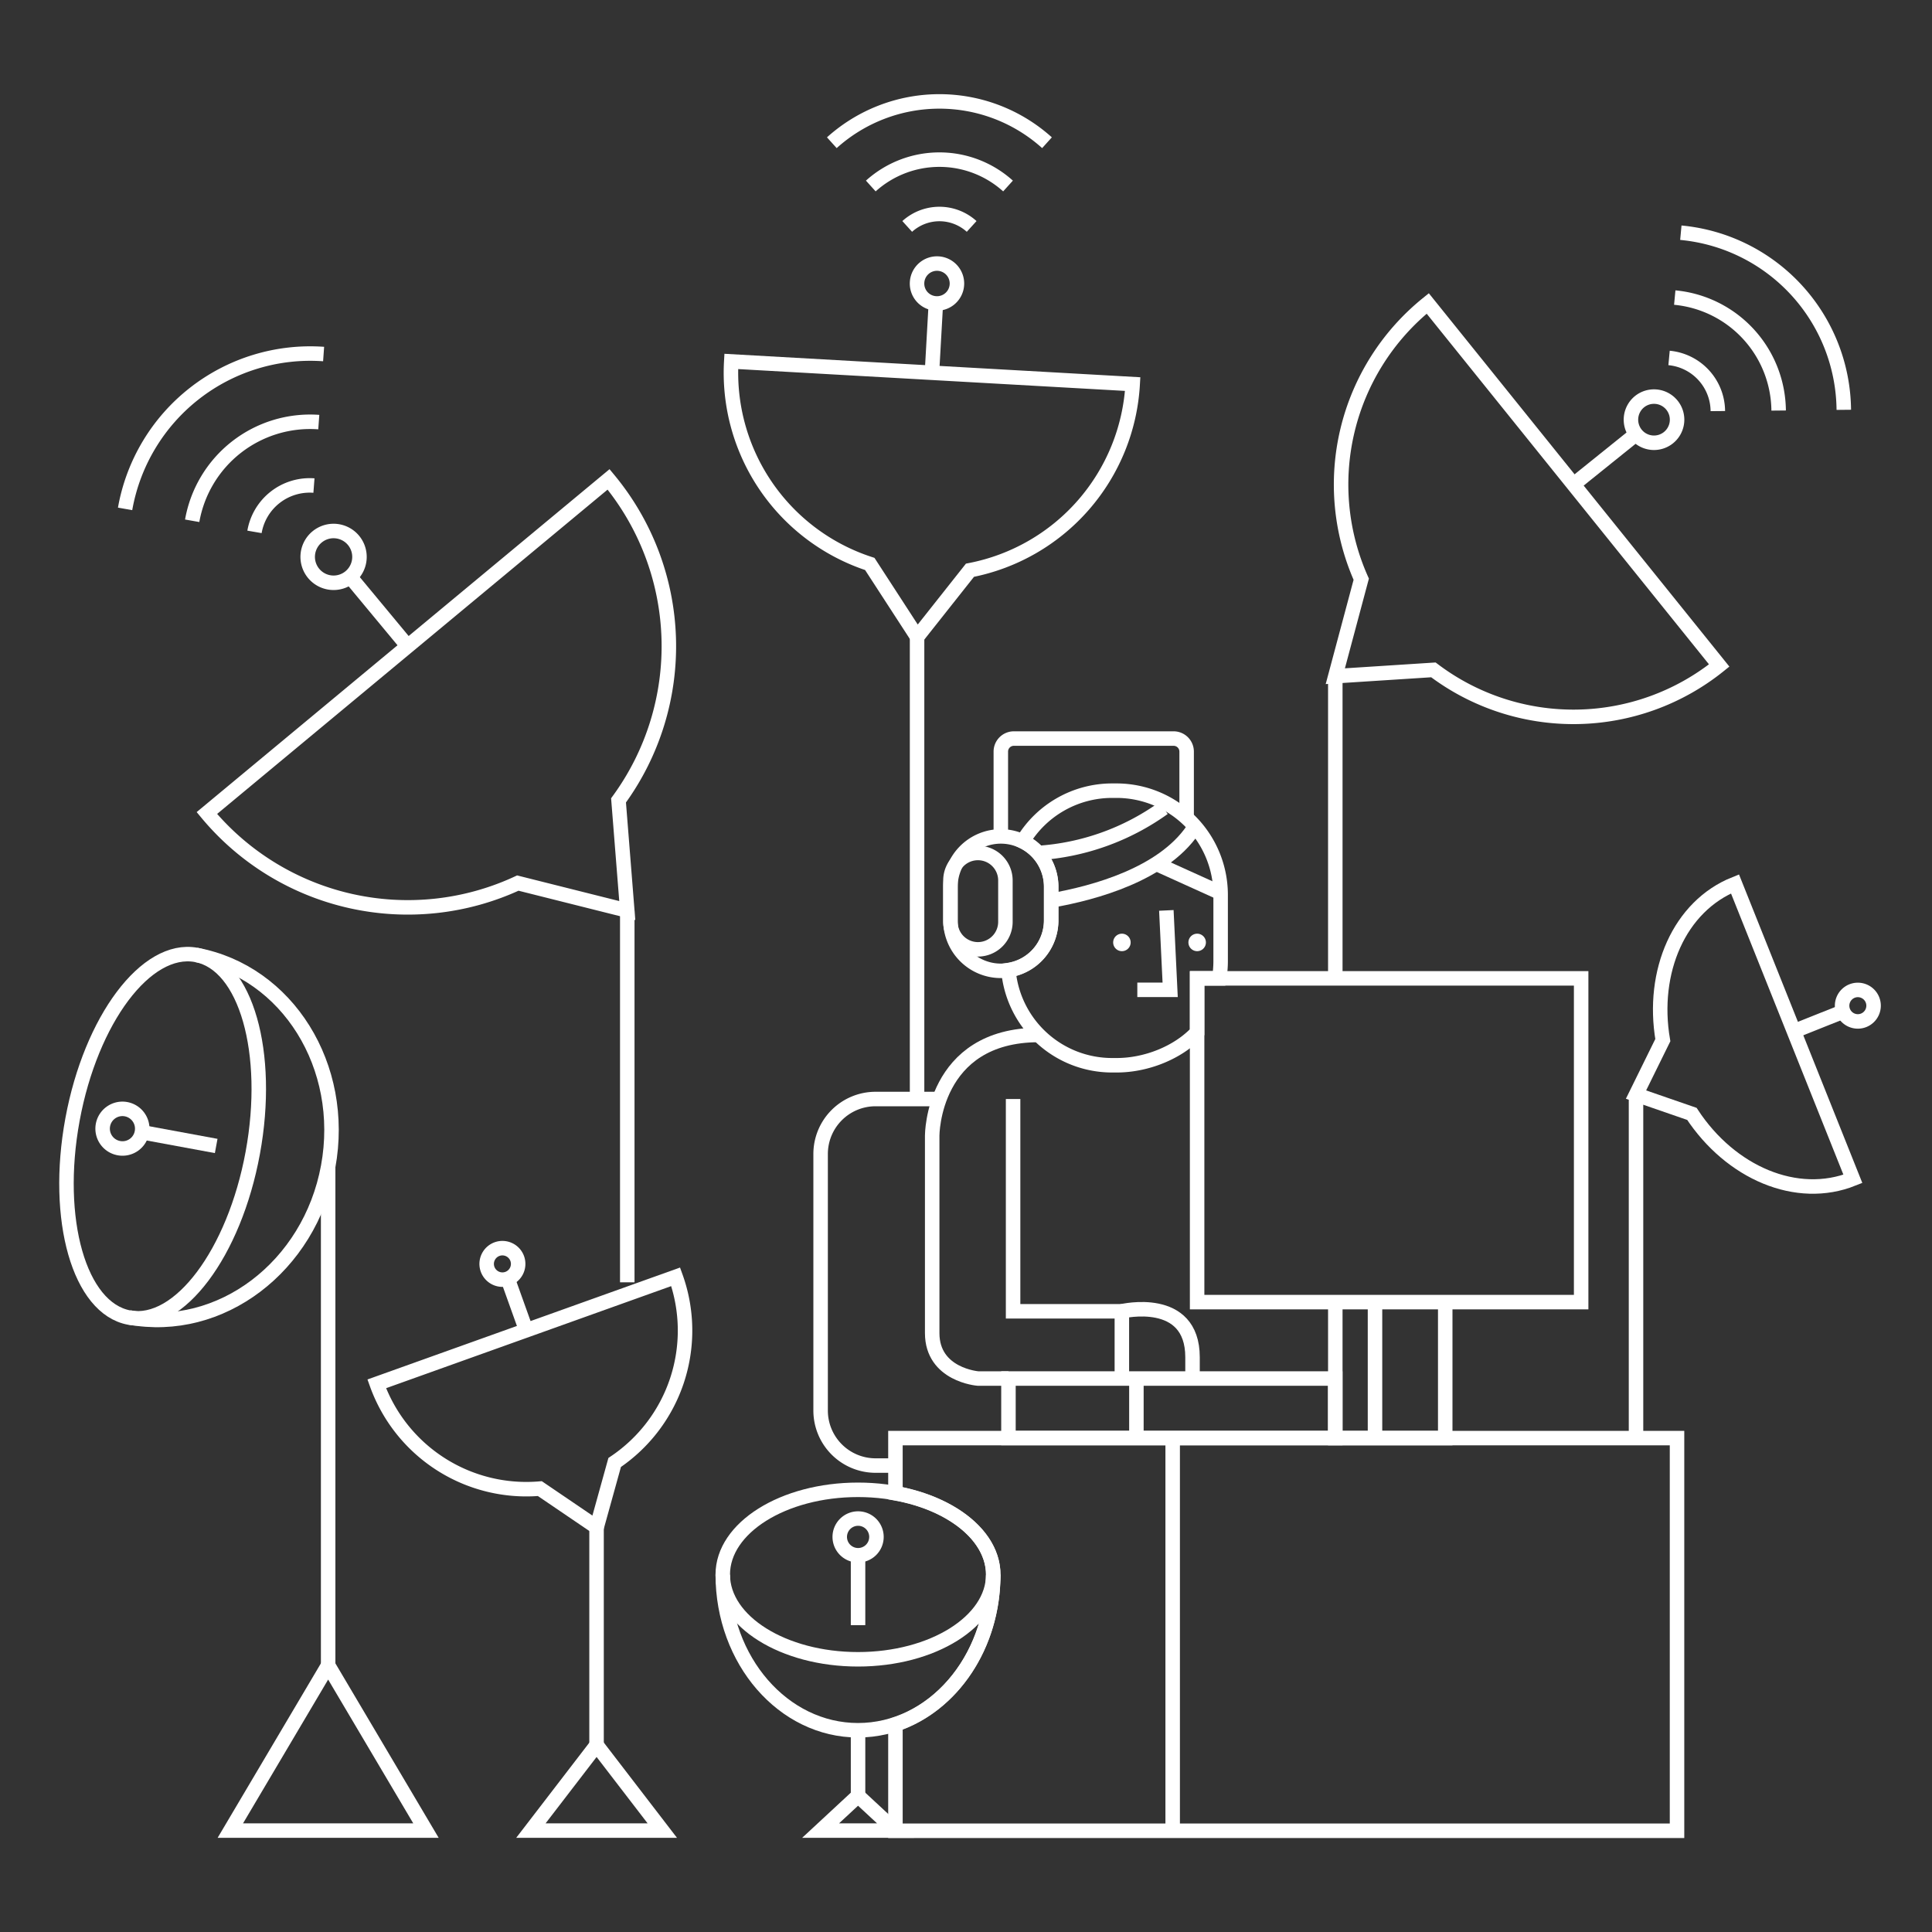 <svg id="Layer_1" data-name="Layer 1" xmlns="http://www.w3.org/2000/svg" viewBox="0 0 400 400"><rect x="0" y="0" width="400" height="400" fill="#333333" stroke="none"/><defs><style>.cls-1{fill:none;stroke:#fff;stroke-miterlimit:10;stroke-width:3px;}.cls-2{fill:#fff;}</style></defs><path class="cls-1" d="M247.85,202.56h4.57a21.62,21.62,0,0,0,.3-3.52V185.21a21.58,21.58,0,0,0-21.51-21.51h-1a21.58,21.58,0,0,0-18.46,10.5,10.42,10.42,0,0,1,5.88,9.39v6.95a10.42,10.42,0,0,1-8.85,10.3,21.54,21.54,0,0,0,21.43,19.71h1c6.17,0,12.71-2.65,16.64-6.84Z"/><path class="cls-2" d="M230.47,195.12a1.81,1.81,0,1,1,1.8,1.81A1.81,1.81,0,0,1,230.47,195.12Z"/><path class="cls-2" d="M246.05,195.12a1.81,1.81,0,1,1,1.8,1.81A1.81,1.81,0,0,1,246.05,195.12Z"/><polyline class="cls-1" points="241.48 188.49 242.27 204.93 235.47 204.93"/><line class="cls-1" x1="251.96" y1="184.53" x2="239.39" y2="178.84"/><path class="cls-1" d="M217.64,190.54A10.43,10.43,0,0,1,207.21,201h0a10.43,10.43,0,0,1-10.43-10.44v-6.95a10.44,10.44,0,0,1,10.43-10.44h0a10.43,10.43,0,0,1,10.43,10.44Z"/><path class="cls-1" d="M217.64,186.44c9.19-1.61,23-5.48,29.26-14.55"/><path class="cls-1" d="M214.94,176.6a50.08,50.08,0,0,0,25.95-9.29"/><path class="cls-1" d="M208.16,190.86a5.69,5.69,0,0,1-5.69,5.69h0a5.69,5.69,0,0,1-5.69-5.69v-8.57a5.69,5.69,0,0,1,5.69-5.69h0a5.69,5.69,0,0,1,5.69,5.69Z"/><path class="cls-1" d="M207.21,173.15V155.6a2.7,2.7,0,0,1,2.69-2.69H243a2.7,2.7,0,0,1,2.68,2.69v13.73"/><rect class="cls-1" x="247.85" y="202.56" width="79.51" height="67.03"/><path class="cls-1" d="M185.39,297.74v11.43c11.69,2.11,20.25,8.86,20.25,16.87,0,14.71-8.56,27.09-20.25,31v22H347.21V297.74Z"/><line class="cls-1" x1="242.79" y1="297.74" x2="242.79" y2="379"/><polyline class="cls-1" points="299.22 269.59 299.22 297.74 276.46 297.74 276.46 269.59"/><line class="cls-1" x1="284.68" y1="269.59" x2="284.68" y2="297.74"/><rect class="cls-1" x="208.79" y="285.41" width="67.66" height="12.32"/><line class="cls-1" x1="235.28" y1="285.41" x2="235.28" y2="297.74"/><path class="cls-1" d="M208.79,285.41h-6.32S193,284.67,193,276v-40.9s0-20.82,22.09-20.82"/><polyline class="cls-1" points="232.27 285.41 232.27 271.49 209.75 271.49 209.75 227.54"/><path class="cls-1" d="M232.27,271.49S246.9,268,246.9,281v4.43"/><path class="cls-1" d="M185.39,303.43h-4.11a11.39,11.39,0,0,1-11.38-11.38V238.92a11.38,11.38,0,0,1,11.38-11.38h13.21"/><path class="cls-1" d="M205.64,326c0,17.8-12.54,32.23-28,32.23s-28-14.43-28-32.23"/><path class="cls-1" d="M205.64,326c0,9.69-12.54,17.54-28,17.54s-28-7.85-28-17.54,12.53-17.55,28-17.55S205.64,316.34,205.64,326Z"/><path class="cls-1" d="M173.86,318.21a3.8,3.8,0,1,1,3.79,3.79A3.8,3.8,0,0,1,173.86,318.21Z"/><line class="cls-1" x1="177.65" y1="322" x2="177.65" y2="336.47"/><path class="cls-1" d="M40.6,197.7c18.93,3.49,31.16,23.12,27.34,43.85s-22.28,34.69-41.2,31.2"/><path class="cls-1" d="M40.6,197.7c10.3,1.89,15.55,20.24,11.73,41s-15.29,36-25.59,34.09-15.55-20.26-11.73-41S30.29,195.8,40.6,197.7Z"/><path class="cls-1" d="M24.61,237.71a4.1,4.1,0,1,1,4.77-3.29A4.08,4.08,0,0,1,24.61,237.71Z"/><line class="cls-1" x1="29.38" y1="234.42" x2="44.76" y2="237.26"/><line class="cls-1" x1="177.65" y1="358.27" x2="177.65" y2="371.81"/><polygon class="cls-1" points="177.65 371.81 177.65 371.81 185.4 379 169.9 379 177.65 371.81"/><path class="cls-1" d="M64.94,118.72a5.36,5.36,0,1,1,7.55.7A5.36,5.36,0,0,1,64.94,118.72Z"/><line class="cls-1" x1="72.49" y1="119.42" x2="84.42" y2="133.8"/><path class="cls-1" d="M126,99.25,42.83,168.33a54.08,54.08,0,0,0,64.38,14.5h0l22.66,5.69-1.81-22.81A54.07,54.07,0,0,0,126,99.25Z"/><path class="cls-1" d="M189.87,58.48a4.13,4.13,0,1,1,3.89,4.34A4.11,4.11,0,0,1,189.87,58.48Z"/><line class="cls-1" x1="193.76" y1="62.82" x2="192.95" y2="77.18"/><path class="cls-1" d="M234.51,79.52,151.4,74.83a41.61,41.61,0,0,0,28.68,41.93h0l9.81,15.11,10.93-13.81A41.63,41.63,0,0,0,234.51,79.52Z"/><path class="cls-1" d="M339.44,83.17a4.78,4.78,0,1,1-.72,6.72A4.8,4.8,0,0,1,339.44,83.17Z"/><line class="cls-1" x1="338.72" y1="89.89" x2="325.77" y2="100.31"/><path class="cls-1" d="M355.94,137.78,295.6,62.83a48.14,48.14,0,0,0-13.77,57.09h0L276.46,140l20.31-1.31A48.09,48.09,0,0,0,355.94,137.78Z"/><path class="cls-1" d="M100.94,262.75a3.26,3.26,0,1,1,4.17,2A3.27,3.27,0,0,1,100.94,262.75Z"/><line class="cls-1" x1="105.11" y1="264.73" x2="108.94" y2="275.43"/><path class="cls-1" d="M139.89,264.35,78,286.51a32.9,32.9,0,0,0,33.77,21.69h0l11.77,8,3.72-13.41A32.88,32.88,0,0,0,139.89,264.35Z"/><path class="cls-1" d="M383.43,205.19a3.26,3.26,0,1,1-1.81,4.24A3.27,3.27,0,0,1,383.43,205.19Z"/><line class="cls-1" x1="381.62" y1="209.43" x2="371.07" y2="213.64"/><path class="cls-1" d="M359.21,183c-11.53,4.61-17.37,18.14-14.94,32.35h0l-5.55,11.27,11.57,4c8,12.18,21.71,18.1,33.33,13.45Z"/><line class="cls-1" x1="67.94" y1="241.55" x2="67.94" y2="344.79"/><polygon class="cls-1" points="67.94 344.79 67.94 344.79 88.19 379 47.69 379 67.94 344.79"/><line class="cls-1" x1="129.87" y1="188.53" x2="129.87" y2="265.49"/><line class="cls-1" x1="123.51" y1="316.16" x2="123.51" y2="361.29"/><polygon class="cls-1" points="123.52 361.3 123.52 361.3 137.12 379 109.92 379 123.52 361.3"/><line class="cls-1" x1="189.87" y1="131.87" x2="189.87" y2="227.54"/><line class="cls-1" x1="276.46" y1="140" x2="276.46" y2="202.56"/><line class="cls-1" x1="338.72" y1="226.59" x2="338.72" y2="297.74"/><path class="cls-1" d="M65,100.53a11.6,11.6,0,0,0-12.31,9.59"/><path class="cls-1" d="M66,87.39a24.8,24.8,0,0,0-26.21,20.43"/><path class="cls-1" d="M67,73.3a38.93,38.93,0,0,0-41.1,32.06"/><path class="cls-1" d="M201.17,46.88a9.93,9.93,0,0,0-13.34,0"/><path class="cls-1" d="M208.7,38.51a21.21,21.21,0,0,0-28.41,0"/><path class="cls-1" d="M216.77,29.55a33.28,33.28,0,0,0-44.55,0"/><path class="cls-1" d="M355.66,85.11a11.14,11.14,0,0,0-10.1-11"/><path class="cls-1" d="M368.25,85a23.72,23.72,0,0,0-21.51-23.39"/><path class="cls-1" d="M381.74,84.85A37.2,37.2,0,0,0,348,48.18"/></svg>